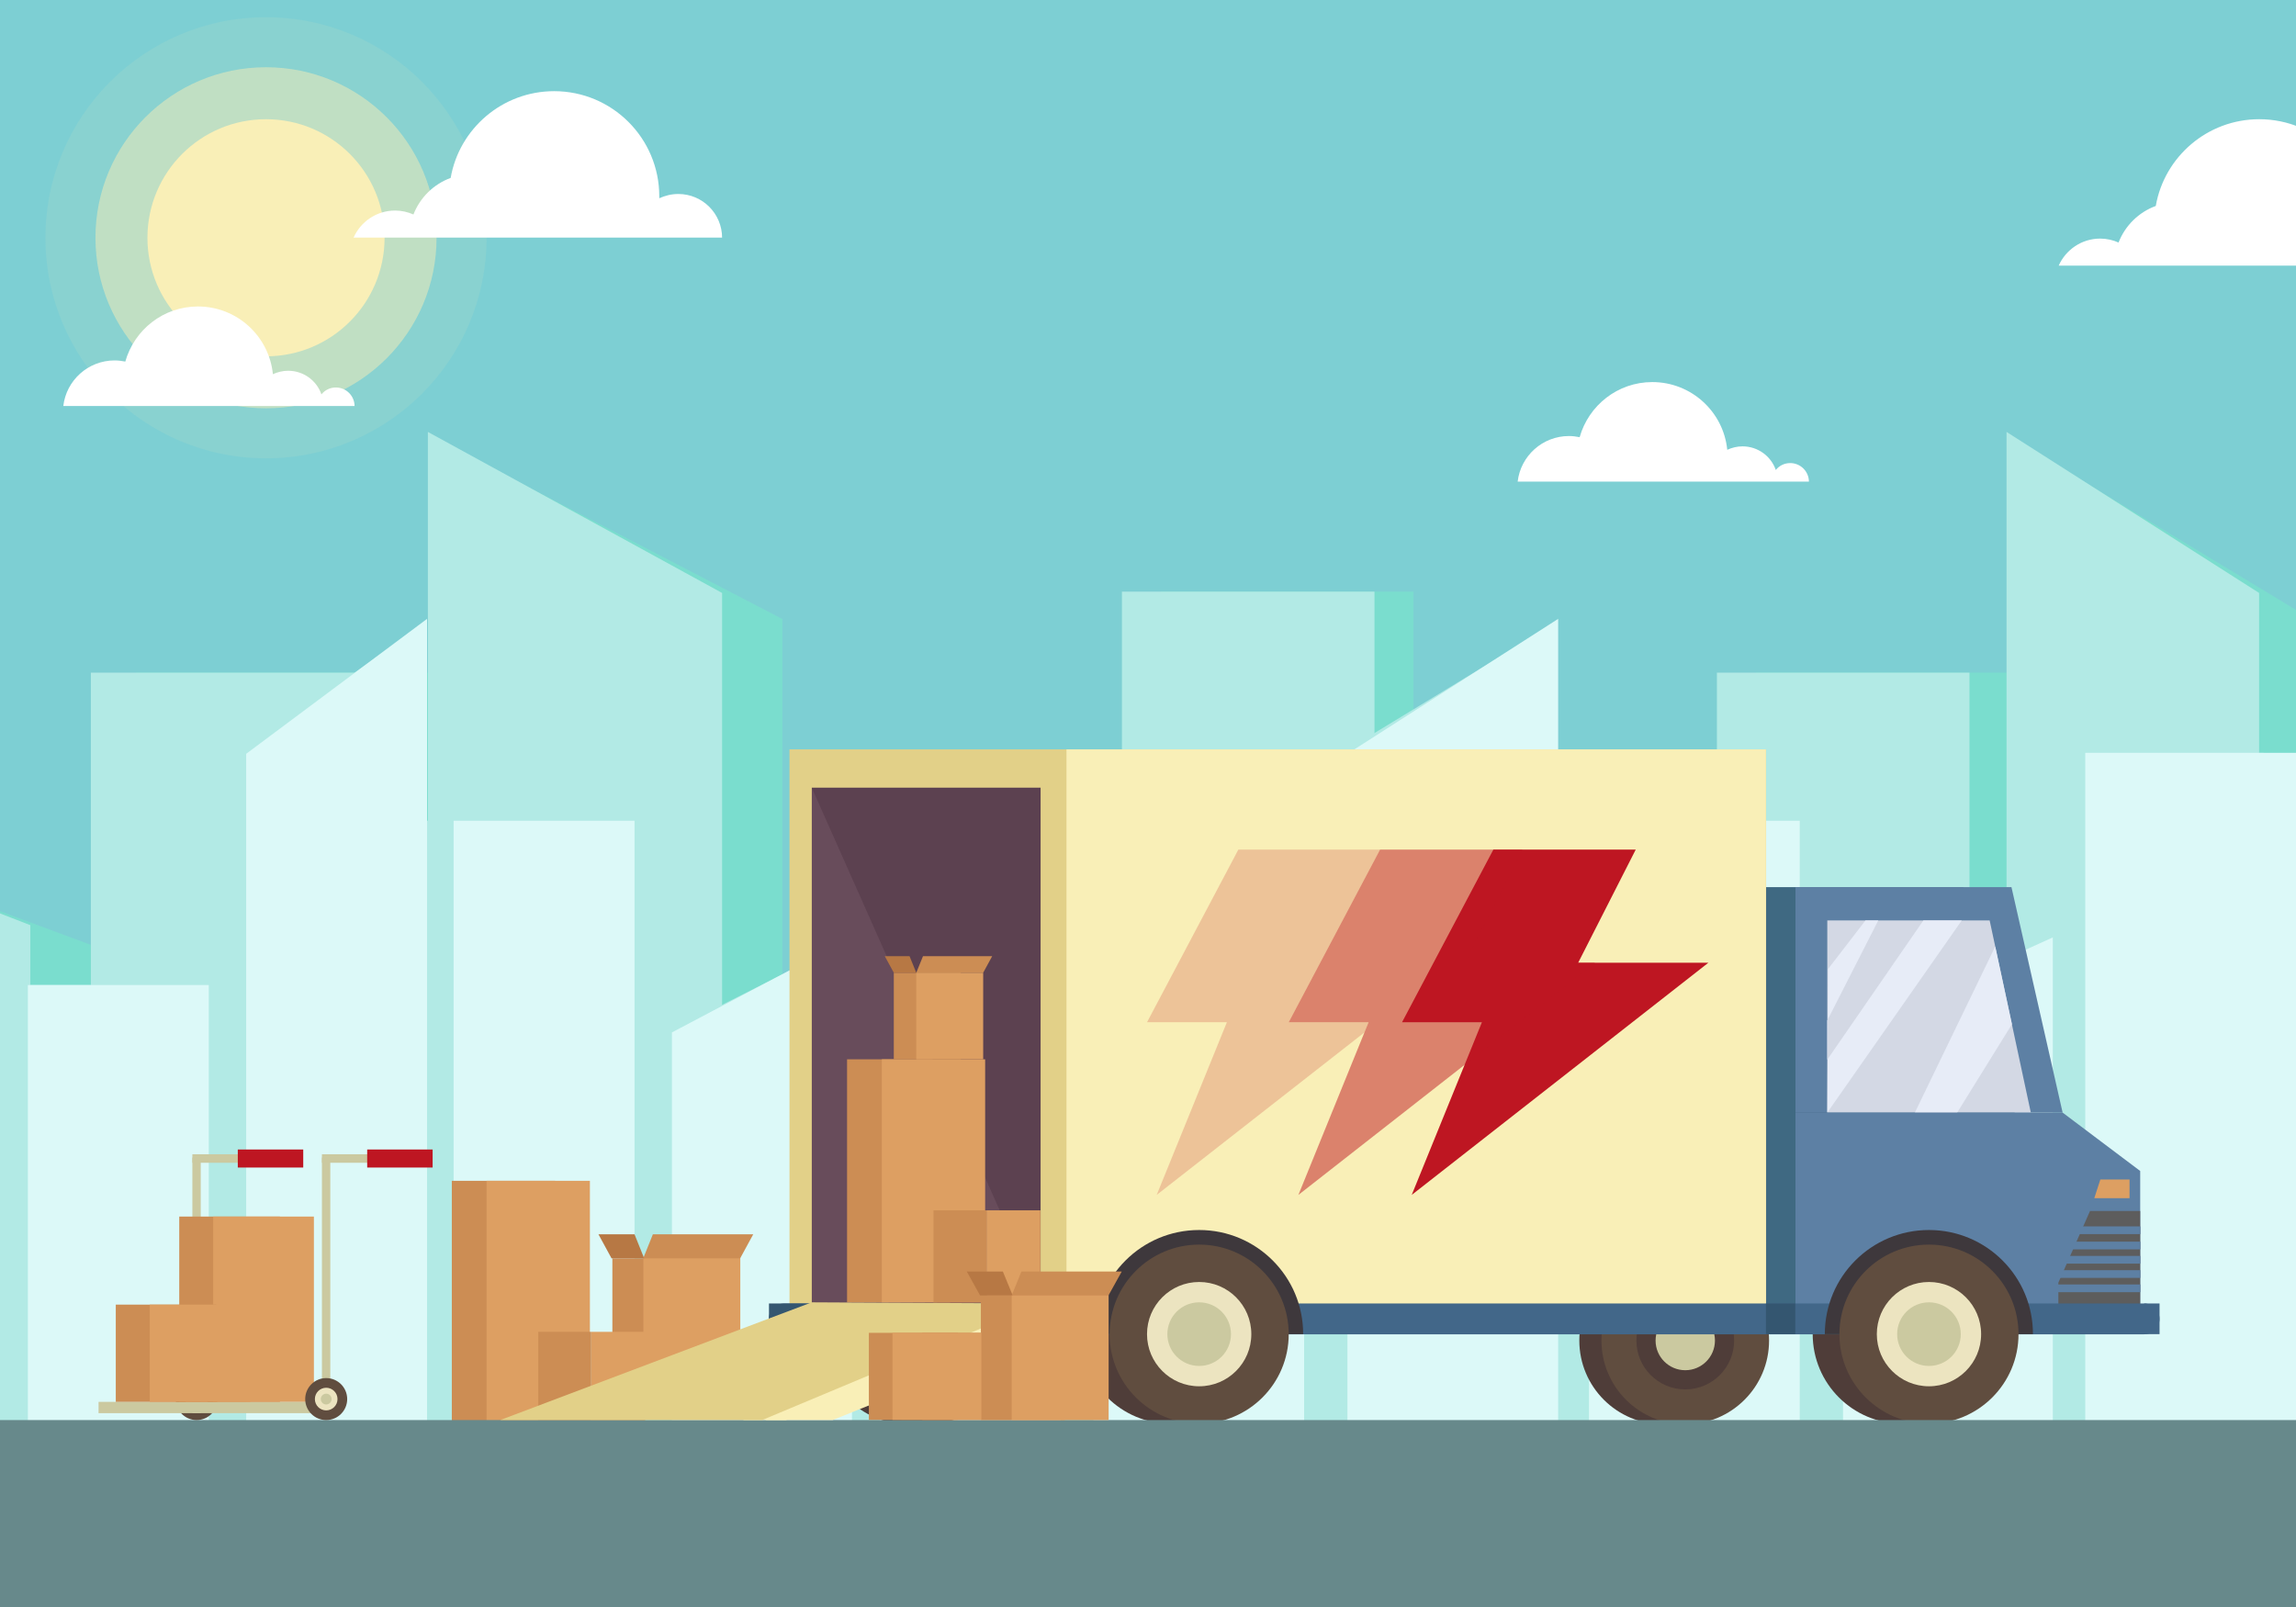 <?xml version="1.0" encoding="utf-8"?>
<!-- Generator: Adobe Illustrator 17.0.0, SVG Export Plug-In . SVG Version: 6.00 Build 0)  -->
<!DOCTYPE svg PUBLIC "-//W3C//DTD SVG 1.0//EN" "http://www.w3.org/TR/2001/REC-SVG-20010904/DTD/svg10.dtd">
<svg version="1.0" id="Capa_1" xmlns="http://www.w3.org/2000/svg" xmlns:xlink="http://www.w3.org/1999/xlink" x="0px" y="0px"
	 width="1400px" height="980px" viewBox="0 0 1400 980" enable-background="new 0 0 1400 980" xml:space="preserve">
<rect x="0" y="0" width="1400" height="980" fill="#333333" stroke="none"/>
<g>
	<defs>
		<rect id="SVGID_1_" width="1400" height="980"/>
	</defs>
	<clipPath id="SVGID_2_">
		<use xlink:href="#SVGID_1_"  overflow="visible"/>
	</clipPath>
	<rect clip-path="url(#SVGID_2_)" fill="#7DCFD3" width="1400" height="866"/>
	<g clip-path="url(#SVGID_2_)">
		<polygon fill="#7ADDCE" points="1255.2,284.4 1409.2,377.5 1409.2,1071.9 1255.2,1071.9 		"/>
		<rect x="1070.7" y="410.2" fill="#7ADDCE" width="154" height="661.7"/>
		<polygon fill="#B2EAE5" points="1223.5,263.4 1377.5,361.6 1377.5,1093.6 1223.5,1093.6 		"/>
		<polygon fill="#7ADDCE" points="892.9,509.7 1046.9,576.2 1046.9,1071.9 892.9,1071.9 		"/>
		<polygon fill="#B2EAE5" points="861.2,494.7 1015.2,564.2 1015.2,1082.1 861.2,1082.1 		"/>
		<rect x="1046.9" y="410.2" fill="#B2EAE5" width="154" height="661.7"/>
		<rect x="707.9" y="360.8" fill="#7ADDCE" width="154" height="711.1"/>
		<rect x="684.1" y="360.8" fill="#B2EAE5" width="154" height="711.1"/>
	</g>
	<g clip-path="url(#SVGID_2_)">
		<polygon fill="#7ADDCE" points="297.8,284.4 477.1,377.5 477.1,1071.9 297.8,1071.9 		"/>
		<rect x="83" y="410.2" fill="#7ADDCE" width="179.3" height="661.7"/>
		<polygon fill="#B2EAE5" points="260.9,263.4 440.3,361.6 440.3,1093.6 260.9,1093.6 		"/>
		<rect x="504.8" y="529.6" fill="#7ADDCE" width="179.3" height="542.3"/>
		<polygon fill="#7ADDCE" points="-123.9,509.7 55.4,576.2 55.4,1071.9 -123.9,1071.9 		"/>
		<polygon fill="#B2EAE5" points="-160.8,494.7 18.5,564.2 18.5,1082.1 -160.8,1082.1 		"/>
		<rect x="55.4" y="410.2" fill="#B2EAE5" width="179.3" height="661.7"/>
	</g>
	<g clip-path="url(#SVGID_2_)">
		<polygon fill="#B2EAE5" points="237.7,395 127.4,473.1 127.4,1055.4 237.7,1055.4 		"/>
		<rect x="259.6" y="500.5" fill="#B2EAE5" width="110.3" height="554.9"/>
		<polygon fill="#DCF9F8" points="260.4,377.4 150.1,459.7 150.1,1073.6 260.4,1073.6 		"/>
		<rect y="600.7" fill="#B2EAE5" width="110.3" height="454.8"/>
		<rect x="17" y="600.7" fill="#DCF9F8" width="110.3" height="454.8"/>
		<polygon fill="#B2EAE5" points="497.3,584 387,639.7 387,1055.4 497.3,1055.4 		"/>
		<polygon fill="#DCF9F8" points="520,571.4 409.7,629.6 409.7,1064 520,1064 		"/>
		<rect x="276.6" y="500.5" fill="#DCF9F8" width="110.3" height="554.9"/>
		<rect x="519.5" y="459.1" fill="#B2EAE5" width="110.3" height="596.3"/>
		<rect x="536.5" y="459.1" fill="#DCF9F8" width="110.3" height="596.3"/>
	</g>
	<g clip-path="url(#SVGID_2_)">
		<polygon fill="#B2EAE5" points="923.7,395 795.2,473.1 795.2,1055.4 923.7,1055.4 		"/>
		<rect x="949.1" y="500.5" fill="#B2EAE5" width="128.5" height="554.9"/>
		<polygon fill="#DCF9F8" points="950.1,377.4 821.6,459.7 821.6,1073.6 950.1,1073.6 		"/>
		<rect x="646.9" y="600.7" fill="#B2EAE5" width="128.5" height="454.8"/>
		<rect x="666.7" y="600.7" fill="#DCF9F8" width="128.5" height="454.8"/>
		<polygon fill="#B2EAE5" points="1225.9,584 1097.4,639.7 1097.4,1055.4 1225.9,1055.4 		"/>
		<polygon fill="#DCF9F8" points="1252.3,571.4 1123.8,629.6 1123.8,1064 1252.3,1064 		"/>
		<rect x="968.9" y="500.5" fill="#DCF9F8" width="128.5" height="554.9"/>
		<rect x="1251.7" y="459.1" fill="#B2EAE5" width="128.5" height="596.3"/>
		<rect x="1271.5" y="459.1" fill="#DCF9F8" width="128.5" height="596.3"/>
	</g>
	<rect x="373.4" y="767.4" clip-path="url(#SVGID_2_)" fill="#CC8D54" width="51.2" height="76"/>
	<rect x="392.3" y="766.8" clip-path="url(#SVGID_2_)" fill="#DD9F62" width="59.1" height="76.6"/>
	<polyline clip-path="url(#SVGID_2_)" fill="#B77844" points="392.8,767.4 386.9,752.7 364.9,752.7 372.9,767.4 	"/>
	<polyline clip-path="url(#SVGID_2_)" fill="#CC8D54" points="392.2,767.4 398.1,752.7 459.3,752.7 451.3,767.4 	"/>
	<path clip-path="url(#SVGID_2_)" fill="#4F3D39" d="M731.9,867.5c0,4.8-3.9,8.6-8.6,8.6h-0.9c-4.8,0-8.6-3.9-8.6-8.6l0,0
		c0-4.8,3.9-8.6,8.6-8.6h0.9C728.1,858.9,731.9,862.7,731.9,867.5L731.9,867.5z"/>
	<path clip-path="url(#SVGID_2_)" fill="#4F3D39" d="M1178,867.5c0,4.8-3.9,8.6-8.6,8.6h-0.9c-4.8,0-8.6-3.9-8.6-8.6l0,0
		c0-4.8,3.9-8.6,8.6-8.6h0.9C1174.1,858.9,1178,862.7,1178,867.5L1178,867.5z"/>
	<circle clip-path="url(#SVGID_2_)" fill="#4F3D39" cx="1014.1" cy="817.5" r="51.1"/>
	<circle clip-path="url(#SVGID_2_)" fill="#4F3D39" cx="553.6" cy="817.4" r="51.1"/>
	<g clip-path="url(#SVGID_2_)">
		<g>
			<g>
				<path fill="#4F3D39" d="M1159.9,750.1c-35.1,0-63.5,28.4-63.5,63.5h126.9C1223.3,778.6,1194.9,750.1,1159.9,750.1z"/>
			</g>
			<g>
				<circle fill="#4F3D39" cx="1159.9" cy="813.6" r="54.6"/>
			</g>
			<g>
				<circle fill="#4F3D39" cx="1159.9" cy="813.6" r="31.8"/>
			</g>
			<g>
				<circle fill="#4F3D39" cx="1159.9" cy="813.6" r="19.4"/>
			</g>
		</g>
	</g>
	<g clip-path="url(#SVGID_2_)">
		<g>
			<g>
				<path fill="#4F3D39" d="M713.8,750.1c-35.1,0-63.5,28.4-63.5,63.5h126.9C777.3,778.6,748.9,750.1,713.8,750.1z"/>
			</g>
			<g>
				<circle fill="#4F3D39" cx="713.8" cy="813.6" r="54.6"/>
			</g>
			<g>
				<circle fill="#4F3D39" cx="713.8" cy="813.6" r="31.8"/>
			</g>
			<g>
				<circle fill="#4F3D39" cx="713.8" cy="813.6" r="19.4"/>
			</g>
		</g>
	</g>
	<path clip-path="url(#SVGID_2_)" fill="#3E383C" d="M1026.9,759c-29.1,0-52.7,23.6-52.7,52.7h105.4
		C1079.6,782.6,1056,759,1026.9,759z"/>
	<circle clip-path="url(#SVGID_2_)" fill="#604D3F" cx="1027.6" cy="817.5" r="51.1"/>
	<circle clip-path="url(#SVGID_2_)" fill="#4F3D39" cx="1027.6" cy="817.5" r="29.8"/>
	<circle clip-path="url(#SVGID_2_)" fill="#CBC9A0" cx="1027.6" cy="817.5" r="18.1"/>
	<path clip-path="url(#SVGID_2_)" fill="#3E383C" d="M564.7,759c-29.1,0-52.7,23.6-52.7,52.7h105.4C617.4,782.6,593.8,759,564.7,759
		z"/>
	<circle clip-path="url(#SVGID_2_)" fill="#604D3F" cx="565.4" cy="817.4" r="51.1"/>
	<circle clip-path="url(#SVGID_2_)" fill="#4F3D39" cx="565.4" cy="817.4" r="29.8"/>
	<circle clip-path="url(#SVGID_2_)" fill="#CBC9A0" cx="565.4" cy="817.4" r="18.1"/>
	<polygon clip-path="url(#SVGID_2_)" fill="#3F6982" points="1228.4,678.5 1197.1,541 1065.4,541 1065.4,678.5 1065.4,678.5 
		1065.4,798 1275.7,798 1275.7,714.1 	"/>
	<rect x="481.4" y="457" clip-path="url(#SVGID_2_)" fill="#E2D088" width="595.5" height="341"/>
	<rect x="495" y="480.4" clip-path="url(#SVGID_2_)" fill="#684C5B" width="139.5" height="323.9"/>
	<rect x="516.5" y="646" clip-path="url(#SVGID_2_)" fill="#CC8D54" width="63" height="148.2"/>
	<polygon clip-path="url(#SVGID_2_)" fill="#5C4150" points="634.5,480.4 495,480.4 634.5,794.2 	"/>
	<rect x="537.7" y="646" clip-path="url(#SVGID_2_)" fill="#DD9F62" width="63" height="148.2"/>
	<rect x="601.5" y="738.1" clip-path="url(#SVGID_2_)" fill="#DD9F62" width="32.9" height="56.2"/>
	<rect x="569.2" y="738.1" clip-path="url(#SVGID_2_)" fill="#CC8D54" width="32.3" height="56.2"/>
	<rect x="275.5" y="720.1" clip-path="url(#SVGID_2_)" fill="#CC8D54" width="63" height="148.2"/>
	<rect x="296.7" y="720.1" clip-path="url(#SVGID_2_)" fill="#DD9F62" width="63" height="148.2"/>
	<rect x="360.5" y="812.2" clip-path="url(#SVGID_2_)" fill="#DD9F62" width="32.9" height="56.2"/>
	<rect x="328.2" y="812.2" clip-path="url(#SVGID_2_)" fill="#CC8D54" width="32.3" height="56.2"/>
	<polygon clip-path="url(#SVGID_2_)" fill="#5D80A4" points="1257.7,678.5 1094.8,678.5 1094.8,541 1226.5,541 	"/>
	<polygon clip-path="url(#SVGID_2_)" fill="#D3D8E4" points="1238.3,678.5 1114.2,678.5 1114.2,561.3 1213.2,561.3 	"/>
	<polyline clip-path="url(#SVGID_2_)" fill="#E7ECF7" points="1114.7,590.9 1137.5,561.3 1145.3,561.3 1114.2,622.3 1114.2,646.2 
		1172.8,561.3 1196.2,561.3 1114.2,678.5 1167.6,678.5 1216.6,577.2 1226.8,624.6 1193.4,678.5 1114.2,678.5 	"/>
	<polygon clip-path="url(#SVGID_2_)" fill="#5D80A4" points="1257.7,678.5 1094.8,678.5 1094.8,798 1305,798 1305,714.1 	"/>
	<polyline clip-path="url(#SVGID_2_)" fill="#5D5D5D" points="1274.4,738.5 1255.1,782.2 1255.1,798 1305,798 1305,738.5 	"/>
	<rect x="1252.1" y="757.2" clip-path="url(#SVGID_2_)" fill="#5D80A4" width="53" height="4.7"/>
	<rect x="1252.1" y="765.9" clip-path="url(#SVGID_2_)" fill="#5D80A4" width="53" height="4.7"/>
	<rect x="1252.1" y="774.6" clip-path="url(#SVGID_2_)" fill="#5D80A4" width="53" height="4.7"/>
	<rect x="1252.1" y="783.3" clip-path="url(#SVGID_2_)" fill="#5D80A4" width="53" height="4.7"/>
	<rect x="1252.1" y="747.9" clip-path="url(#SVGID_2_)" fill="#5D80A4" width="53" height="4.7"/>
	<rect x="650.3" y="457" clip-path="url(#SVGID_2_)" fill="#F9EFB7" width="426.5" height="341"/>
	<polygon clip-path="url(#SVGID_2_)" fill="#DD9F62" points="1298.5,730.7 1277,730.7 1280.7,719.3 1298.5,719.3 	"/>
	<path clip-path="url(#SVGID_2_)" fill="#426789" d="M1316.8,804.3c0,5.2-4.2,9.4-9.4,9.4H478.2c-5.2,0-9.4-4.2-9.4-9.4l0,0
		c0-5.2,4.2-9.4,9.4-9.4h829.2C1312.6,794.9,1316.8,799.1,1316.8,804.3L1316.8,804.3z"/>
	<g clip-path="url(#SVGID_2_)">
		<path fill="#3E383C" d="M1176.2,750.1c-35.1,0-63.5,28.4-63.5,63.5h126.9C1239.7,778.6,1211.3,750.1,1176.2,750.1z"/>
		<circle fill="#604D3F" cx="1176.2" cy="813.6" r="54.6"/>
		<circle fill="#ECE4C0" cx="1176.2" cy="813.6" r="31.8"/>
		<circle fill="#CBC9A0" cx="1176.2" cy="813.6" r="19.4"/>
	</g>
	<g clip-path="url(#SVGID_2_)">
		<path fill="#3E383C" d="M731.2,750.1c-35.1,0-63.5,28.4-63.5,63.5h126.9C794.7,778.6,766.3,750.1,731.2,750.1z"/>
		<circle fill="#604D3F" cx="731.2" cy="813.6" r="54.6"/>
		<circle fill="#ECE4C0" cx="731.2" cy="813.6" r="31.8"/>
		<circle fill="#CBC9A0" cx="731.2" cy="813.6" r="19.4"/>
	</g>
	<rect x="1076.8" y="794.9" clip-path="url(#SVGID_2_)" fill="#345670" width="17.9" height="18.7"/>
	<rect x="468.9" y="794.9" clip-path="url(#SVGID_2_)" fill="#345670" width="181.4" height="18.7"/>
	<rect x="1307.4" y="794.9" clip-path="url(#SVGID_2_)" fill="#426789" width="9.4" height="18.7"/>
	<polyline clip-path="url(#SVGID_2_)" fill="#BE1622" points="910.6,518.1 997.4,518.1 962.3,587.1 1041.7,587.1 860.8,728.7 
		903.6,623.4 854.9,623.4 	"/>
	<polyline opacity="0.5" clip-path="url(#SVGID_2_)" fill="#BE1622" points="841.5,518.1 928.3,518.1 893.2,587.1 972.6,587.1 
		791.7,728.7 834.5,623.4 785.8,623.4 	"/>
	<polygon opacity="0.2" clip-path="url(#SVGID_2_)" fill="#BE1622" points="832,629.6 834.5,623.4 785.8,623.4 841.5,518.1 
		755.1,518.1 699.4,623.4 748.1,623.4 705.3,728.7 	"/>
	<rect y="866" clip-path="url(#SVGID_2_)" fill="#67898B" width="1400" height="114"/>
	<path clip-path="url(#SVGID_2_)" fill="#7AD5C3" d="M495,794.2"/>
	<polygon clip-path="url(#SVGID_2_)" fill="#F9EFB7" points="479.3,866 650.3,794.9 634.5,794.9 453,866 	"/>
	<polyline clip-path="url(#SVGID_2_)" fill="#F9EFB7" points="637.6,794.9 637.6,813.6 507.7,866 466.6,866 	"/>
	<polyline clip-path="url(#SVGID_2_)" fill="#E2D088" points="634.5,794.9 464.7,866 305,866 495,794.2 	"/>
	<rect x="529.8" y="812.8" clip-path="url(#SVGID_2_)" fill="#CC8D54" width="54.2" height="53.1"/>
	<rect x="598.1" y="790" clip-path="url(#SVGID_2_)" fill="#CC8D54" width="51.2" height="76"/>
	<rect x="562.4" y="812.8" clip-path="url(#SVGID_2_)" fill="#CC8D54" width="54.2" height="53.1"/>
	<rect x="544.2" y="812.8" clip-path="url(#SVGID_2_)" fill="#DD9F62" width="54.2" height="53.1"/>
	<rect x="616.9" y="789.4" clip-path="url(#SVGID_2_)" fill="#DD9F62" width="59.1" height="76.6"/>
	<polyline clip-path="url(#SVGID_2_)" fill="#B77844" points="617.5,790 611.5,775.4 589.5,775.4 597.6,790 	"/>
	<polyline clip-path="url(#SVGID_2_)" fill="#CC8D54" points="616.9,790 622.8,775.4 684,775.4 675.9,790 	"/>
	<rect x="545" y="593.2" clip-path="url(#SVGID_2_)" fill="#CC8D54" width="40.8" height="52.8"/>
	<rect x="558.7" y="593.2" clip-path="url(#SVGID_2_)" fill="#DD9F62" width="40.8" height="52.8"/>
	<polyline clip-path="url(#SVGID_2_)" fill="#B77844" points="558.7,593.2 554.6,583.1 539.5,583.1 545,593.2 	"/>
	<polyline clip-path="url(#SVGID_2_)" fill="#CC8D54" points="558.7,593.2 562.8,583.1 605,583.1 599.5,593.2 	"/>
	<circle opacity="0.5" clip-path="url(#SVGID_2_)" fill="#F9EFB7" cx="162.2" cy="145" r="104"/>
	<circle opacity="0.1" clip-path="url(#SVGID_2_)" fill="#F9EFB7" cx="162.2" cy="145" r="134.5"/>
	<circle clip-path="url(#SVGID_2_)" fill="#F9EFB7" cx="162.2" cy="145" r="72.3"/>
	<path clip-path="url(#SVGID_2_)" fill="#FFFFFF" d="M440.3,145c0-14.7-11.9-26.7-26.7-26.7c-4.2,0-8.1,1-11.6,2.6
		c0-0.4,0-0.8,0-1.2c0-35.4-28.7-64.1-64.1-64.1c-31.6,0-57.9,22.9-63.1,52.9c-10.4,3.8-18.7,12-22.7,22.3
		c-3.4-1.5-7.2-2.4-11.2-2.4c-11.3,0-21,6.8-25.3,16.5H440.3z"/>
	<path clip-path="url(#SVGID_2_)" fill="#FFFFFF" d="M1480,162.1c0-14.7-11.9-26.7-26.7-26.7c-4.2,0-8.1,1-11.6,2.6
		c0-0.4,0-0.8,0-1.2c0-35.4-28.7-64.1-64.1-64.1c-31.6,0-57.9,22.9-63.1,52.9c-10.4,3.8-18.7,12-22.7,22.3
		c-3.4-1.5-7.2-2.4-11.2-2.4c-11.3,0-21,6.8-25.3,16.5H1480z"/>
	<path clip-path="url(#SVGID_2_)" fill="#FFFFFF" d="M216.2,247.7c0-6.3-5.1-11.4-11.4-11.4c-3.6,0-6.7,1.6-8.8,4.2
		c-2.9-8.4-10.9-14.4-20.3-14.4c-3.3,0-6.5,0.8-9.3,2.1c-2.3-23.2-21.9-41.3-45.7-41.3c-21.1,0-38.8,14.2-44.3,33.6
		c-2.1-0.4-4.3-0.7-6.5-0.7c-16.2,0-29.5,12.2-31.3,27.8H216.2z"/>
	<path clip-path="url(#SVGID_2_)" fill="#FFFFFF" d="M1103,293.8c0-6.3-5.1-11.4-11.4-11.4c-3.6,0-6.7,1.6-8.8,4.2
		c-2.9-8.4-10.9-14.4-20.3-14.4c-3.3,0-6.5,0.8-9.3,2.1c-2.3-23.2-21.9-41.3-45.7-41.3c-21.1,0-38.8,14.2-44.3,33.6
		c-2.1-0.4-4.3-0.7-6.5-0.7c-16.2,0-29.5,12.2-31.3,27.8H1103z"/>
	<g clip-path="url(#SVGID_2_)">
		<rect x="117.3" y="703.9" fill="#CBC9A0" width="55.2" height="5.2"/>
		<g>
			<circle fill="#604D3F" cx="119.9" cy="853.2" r="12.8"/>
			<circle fill="#ECE4C0" cx="119.9" cy="853.2" r="6.9"/>
			<circle fill="#CBC9A0" cx="119.9" cy="853.2" r="3.3"/>
		</g>
		<rect x="117.3" y="705.9" fill="#CBC9A0" width="5.1" height="155.9"/>
		<rect x="196.3" y="703.9" fill="#CBC9A0" width="55.2" height="5.2"/>
		<rect x="196.3" y="705.9" fill="#CBC9A0" width="5.1" height="155.9"/>
		<rect x="60.1" y="854.9" fill="#CBC9A0" width="138.7" height="6.9"/>
		<rect x="145" y="701" fill="#BE1622" width="39.9" height="11"/>
		<rect x="109.3" y="741.9" fill="#CC8D54" width="61.4" height="113"/>
		<rect x="130" y="741.9" fill="#DD9F62" width="61.4" height="113"/>
		<rect x="223.9" y="701" fill="#BE1622" width="39.9" height="11"/>
		<rect x="70.6" y="795.6" fill="#CC8D54" width="61.4" height="59.3"/>
		<rect x="91.3" y="795.6" fill="#DD9F62" width="61.4" height="59.3"/>
		<g>
			<circle fill="#604D3F" cx="198.9" cy="853.2" r="12.8"/>
			<circle fill="#ECE4C0" cx="198.9" cy="853.2" r="6.9"/>
			<circle fill="#CBC9A0" cx="198.9" cy="853.2" r="3.3"/>
		</g>
	</g>
</g>
</svg>
